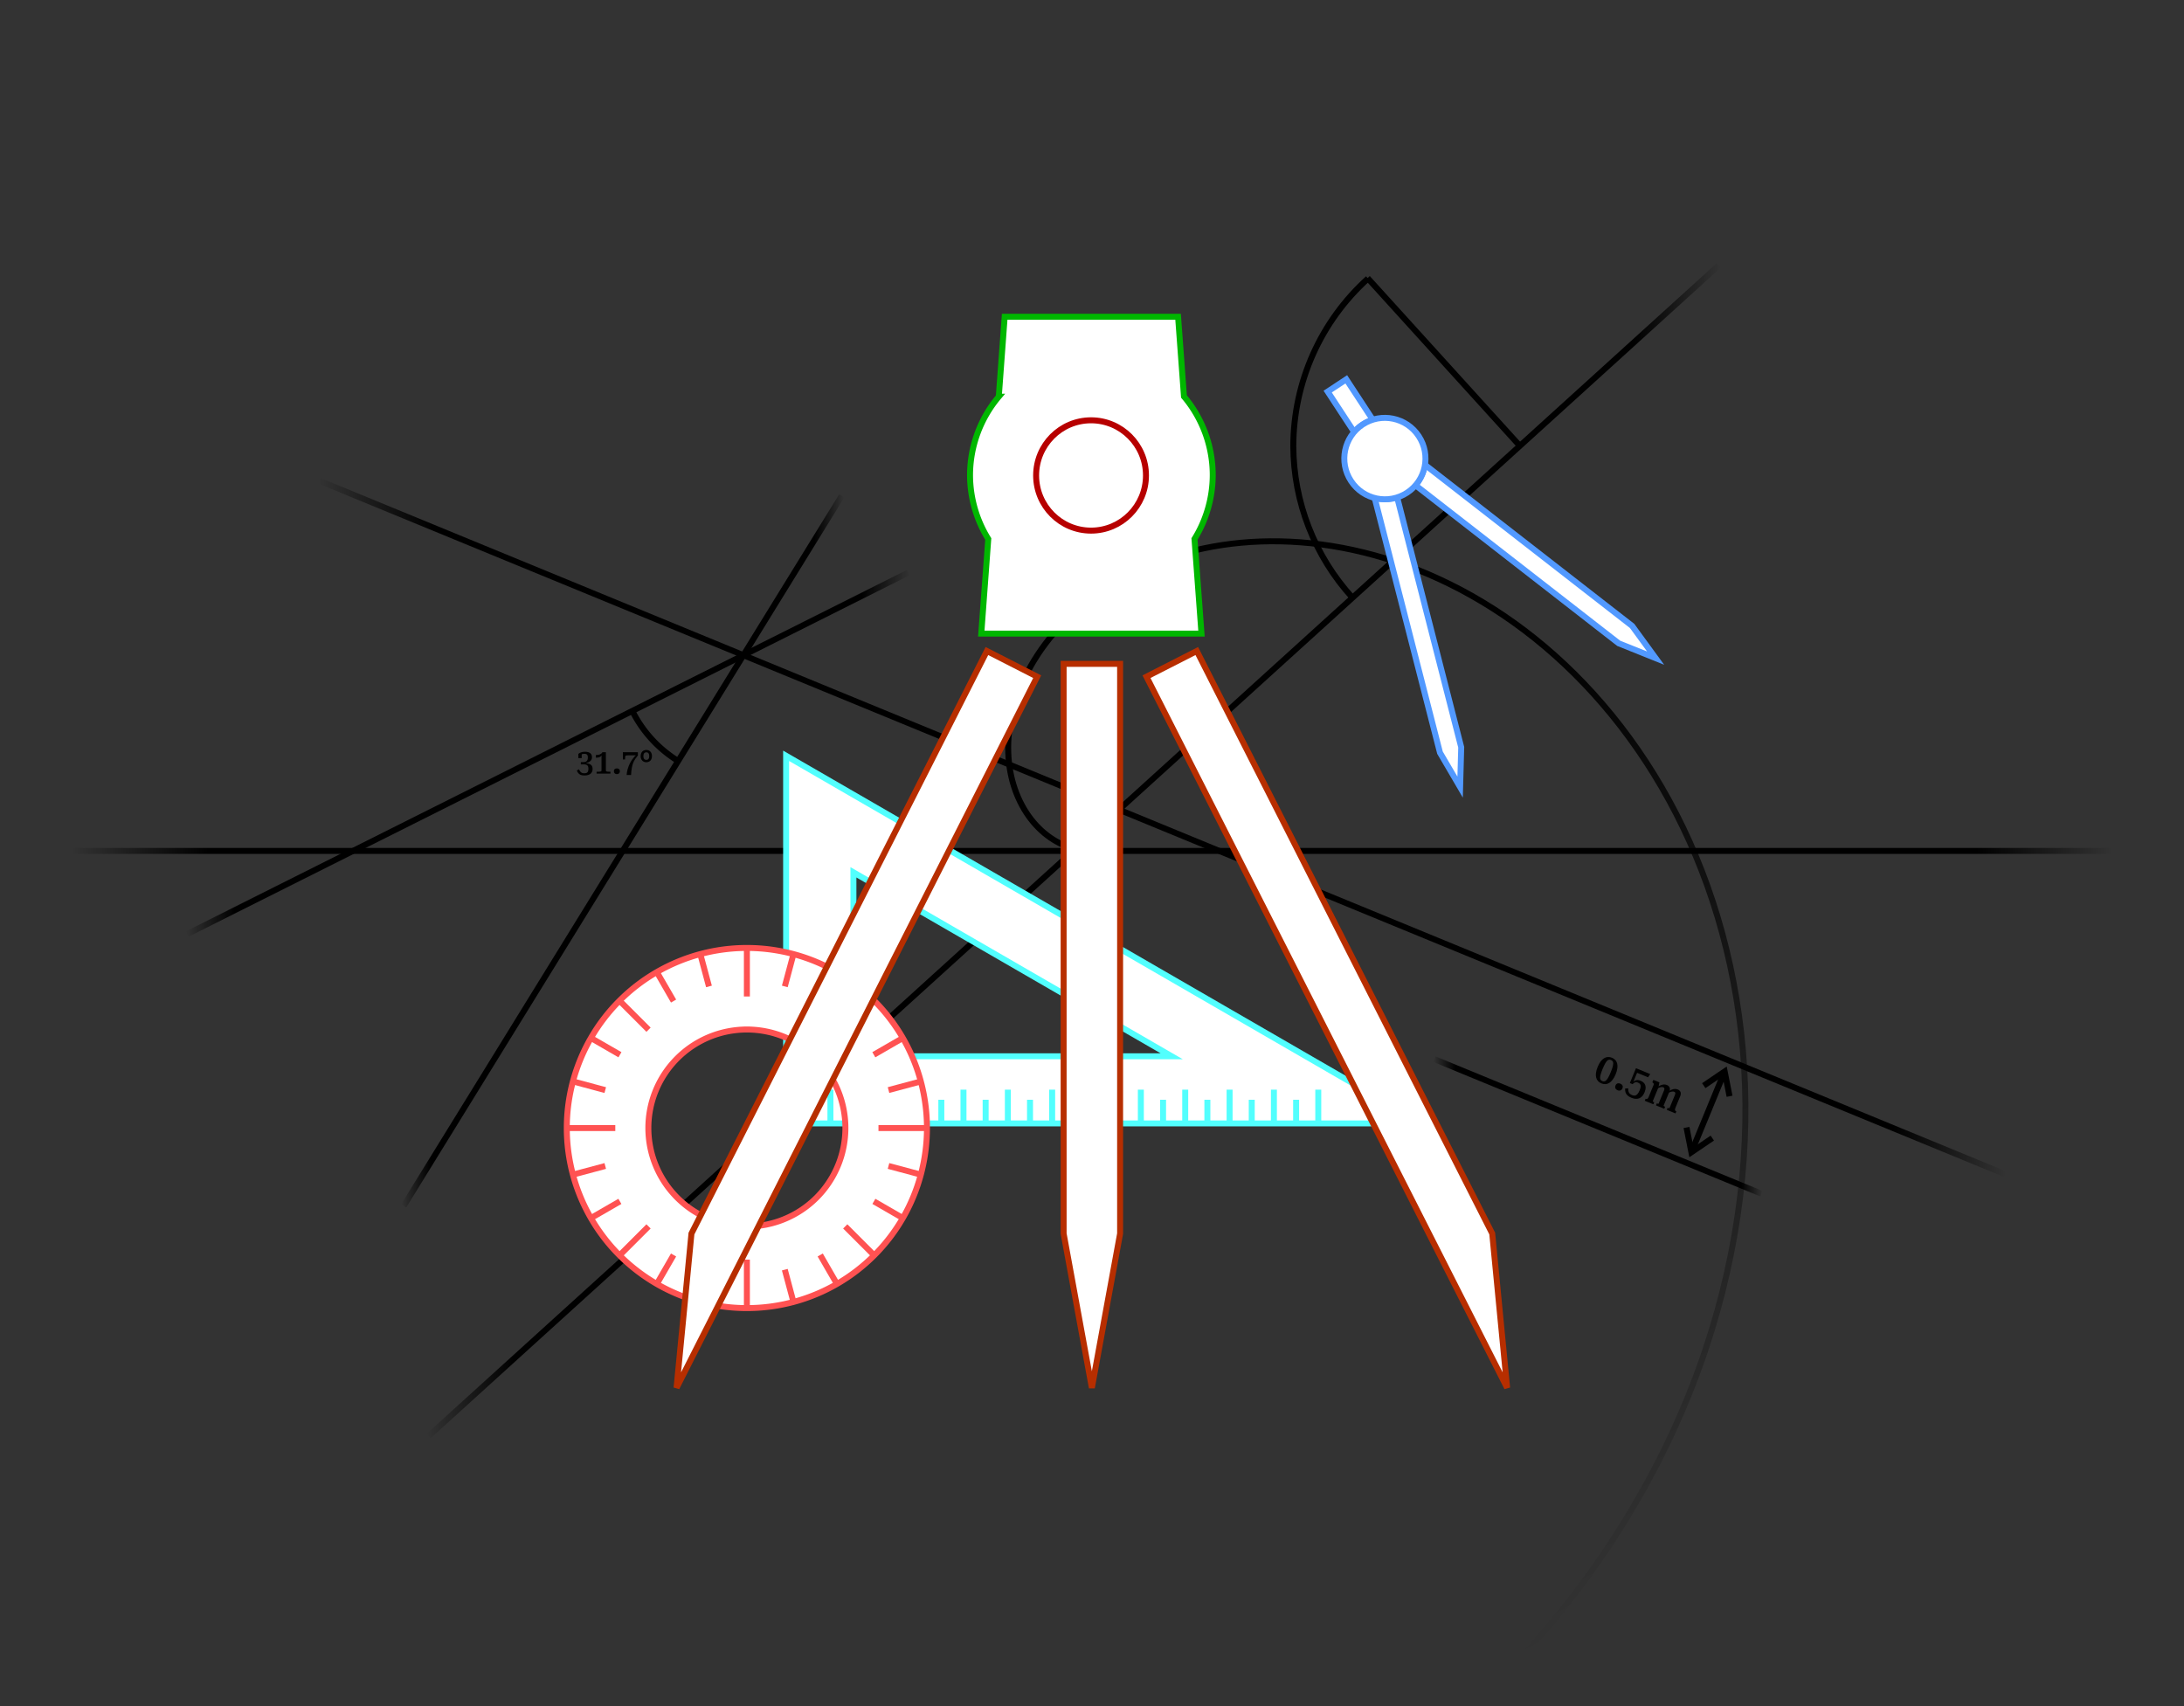 <svg width="512" height="400" version="1.1" viewBox="0 0 512 400" xmlns="http://www.w3.org/2000/svg" xmlns:xlink="http://www.w3.org/1999/xlink"><rect x="0" y="0" width="512" height="400" fill="#333333" stroke="none"/><defs><linearGradient id="OutFadedLine"><stop offset="0"/><stop stop-opacity="0" offset="1"/></linearGradient><linearGradient id="FadedLine"><stop stop-opacity="0" offset="0"/><stop stop-opacity=".994" offset=".067"/><stop offset=".933"/><stop stop-opacity="0" offset="1"/></linearGradient><linearGradient id="linearGradient1005" x1="85" x2="427" y1="256" y2="256" gradientUnits="userSpaceOnUse" xlink:href="#FadedLine"/><linearGradient id="linearGradient5736" x1="144.58" x2="361.32" y1="255.96" y2="255.96" gradientUnits="userSpaceOnUse" xlink:href="#FadedLine"/><linearGradient id="linearGradient3653" x1="256" x2="344.5" y1="256" y2="425.64" gradientTransform="matrix(.801 0 0 .802 51.019 50.85)" gradientUnits="userSpaceOnUse" xlink:href="#OutFadedLine"/><linearGradient id="linearGradient6060" x1="256" x2="276.95" y1="256" y2="473.13" gradientTransform="rotate(180 256 256)" gradientUnits="userSpaceOnUse" xlink:href="#OutFadedLine"/><linearGradient id="linearGradient988" x1="126.42" x2="409.09" y1="252.08" y2="252.08" gradientUnits="userSpaceOnUse" xlink:href="#FadedLine"/><linearGradient id="linearGradient2075" x1="313.15" x2="368.31" y1="302.15" y2="302.15" gradientUnits="userSpaceOnUse" xlink:href="#FadedLine"/><linearGradient id="linearGradient176427" x1="142.8" x2="216.99" y1="243.57" y2="243.57" gradientTransform="translate(-2.486 12.43)" gradientUnits="userSpaceOnUse" xlink:href="#FadedLine"/><linearGradient id="linearGradient1154" x1="104.27" x2="225.5" y1="239.64" y2="239.64" gradientUnits="userSpaceOnUse" xlink:href="#FadedLine"/></defs><g transform="matrix(1.4 0 0 1.4 -102.4 -158.9)"><g aria-label="31.7°"><path d="m171.04 241.29 0.261 0.091v-0.165l-0.32 0.091q0.352-0.021 0.64-0.128 0.293-0.112 0.469-0.325 0.181-0.219 0.181-0.549 0-0.315-0.139-0.512-0.133-0.203-0.395-0.299-0.261-0.101-0.64-0.101-0.272 0-0.485 0.059-0.213 0.053-0.373 0.133-0.155 0.08-0.251 0.16v0.715h0.56v-0.651q-0.053 5e-3 -0.101 0.021-0.043 0.011-0.069 0.032-0.021 0.016-0.032 0.043-5e-3 0.027 0 0.059 0.075-0.075 0.229-0.149 0.16-0.075 0.432-0.075 0.203 0 0.325 0.059 0.128 0.053 0.187 0.187 0.064 0.133 0.064 0.368 0 0.277-0.085 0.448t-0.251 0.251q-0.16 0.075-0.4 0.075h-0.443v0.379h0.507q0.293 0 0.459 0.08 0.165 0.075 0.235 0.24 0.069 0.165 0.069 0.416 0 0.299-0.08 0.469-0.08 0.165-0.24 0.229-0.155 0.059-0.389 0.059-0.203 0-0.347-0.059-0.139-0.059-0.24-0.155-0.096-0.096-0.16-0.213-0.064-0.117-0.117-0.235l-0.368 0.197q0.096 0.245 0.245 0.437 0.149 0.187 0.395 0.288 0.245 0.107 0.64 0.107 0.405 0 0.709-0.117 0.309-0.117 0.48-0.368 0.171-0.251 0.171-0.64 0-0.229-0.08-0.4-0.075-0.176-0.235-0.293-0.16-0.117-0.416-0.181-0.251-0.064-0.603-0.075z" style="font-variation-settings:'wght' 600"/><path d="m174.6 242.53q0 0.085 0.064 0.133 0.064 0.043 0.187 0.059 0.123 0.016 0.283 0.016h0.229v0.315h-2.32v-0.315h0.325q0.149 0 0.261-0.016t0.176-0.059q0.064-0.048 0.064-0.133v-2.667l0.075-0.059q-0.037 0.16-0.128 0.277-0.085 0.112-0.219 0.181-0.128 0.064-0.304 0.096-0.171 0.027-0.368 0.027v-0.443q0.229-5e-3 0.4-0.032 0.171-0.032 0.299-0.085 0.133-0.059 0.229-0.144 0.101-0.091 0.165-0.213h0.581z" style="font-variation-settings:'wght' 600"/><path d="m176.44 243.14q-0.224 0-0.363-0.128-0.139-0.128-0.139-0.352 0-0.235 0.139-0.357 0.139-0.123 0.363-0.123 0.229 0 0.363 0.123 0.139 0.123 0.139 0.357 0 0.224-0.139 0.352-0.133 0.128-0.363 0.128z" style="font-variation-settings:'wght' 600"/><path d="m178.36 239.99h1.365l-0.064-0.043q-0.133 0.107-0.32 0.315-0.187 0.208-0.395 0.512-0.203 0.304-0.389 0.693-0.181 0.384-0.315 0.843-0.133 0.459-0.171 0.976h0.747q0.032-0.672 0.117-1.157 0.085-0.491 0.229-0.853 0.144-0.363 0.341-0.661 0.203-0.299 0.453-0.603v-0.544h-2.512v1.216h0.357l0.032-0.464q5e-3 -0.096 0.059-0.144 0.059-0.053 0.171-0.069 0.117-0.016 0.293-0.016z" style="font-variation-settings:'wght' 600"/><path d="m181.86 240.12q0-0.32-0.128-0.475-0.123-0.16-0.357-0.16-0.24 0-0.368 0.16-0.128 0.155-0.128 0.475 0 0.213 0.059 0.357 0.059 0.139 0.165 0.208 0.112 0.069 0.267 0.069 0.24 0 0.363-0.16 0.128-0.16 0.128-0.475zm-1.44 0q0-0.325 0.123-0.555 0.123-0.229 0.336-0.352 0.219-0.123 0.496-0.123 0.272 0 0.485 0.123 0.219 0.123 0.336 0.352 0.123 0.229 0.123 0.555 0 0.32-0.123 0.555-0.117 0.229-0.336 0.352-0.213 0.123-0.485 0.123-0.277 0-0.496-0.123-0.213-0.123-0.336-0.352-0.123-0.235-0.123-0.555z" style="font-variation-settings:'wght' 600"/></g><g fill="none"><path d="m186.7 240.94a20.812 20.812 0 0 1-7.678-8.386" stop-color="#000000" stroke="#000"/><path d="m214.08 196.56-73.339 118.88" stop-color="#000000" stroke="url(#linearGradient176427)" style="-inkscape-stroke:none"/><path d="m225.27 209.37-120.78 60.549" stop-color="#000000" stroke="url(#linearGradient1154)" style="-inkscape-stroke:none"/></g><g transform="rotate(180 333.75 295.51)" aria-label="0.5m"><path d="m326.2 296.09q0.339 0.139 0.563 0.383t0.312 0.59q0.088 0.346 0.032 0.799-0.063 0.45-0.288 0.999-0.226 0.549-0.495 0.906-0.278 0.361-0.585 0.545-0.306 0.184-0.637 0.199-0.331 0.015-0.67-0.124-0.339-0.139-0.563-0.383-0.224-0.244-0.312-0.59-0.088-0.346-0.026-0.796 0.054-0.446 0.28-0.995 0.226-0.549 0.504-0.91 0.272-0.364 0.579-0.548 0.306-0.184 0.637-0.199 0.331-0.015 0.67 0.124zm-0.157 0.382q-0.191-0.079-0.356-0.046-0.165 0.033-0.323 0.206-0.164 0.17-0.34 0.494-0.176 0.324-0.387 0.836-0.208 0.506-0.31 0.86-0.102 0.354-0.106 0.591-0.01 0.234 0.084 0.373 0.094 0.14 0.285 0.218 0.185 0.076 0.356 0.046 0.165-0.033 0.329-0.204 0.158-0.173 0.334-0.497 0.176-0.324 0.384-0.829 0.21-0.512 0.313-0.866 0.102-0.354 0.112-0.588 4e-3 -0.236-0.09-0.376-0.1-0.142-0.285-0.218z" style="font-variation-settings:'wght' 600"/><path d="m323.49 294.94q0.259 0.107 0.358 0.32 0.099 0.214-7e-3 0.473-0.112 0.271-0.33 0.347-0.219 0.076-0.478-0.031-0.265-0.109-0.361-0.314-0.102-0.208 0.01-0.479 0.107-0.259 0.328-0.341 0.215-0.085 0.48 0.025z" style="font-variation-settings:'wght' 600"/><path d="m321.19 293.69q-0.506-0.208-0.928-0.18-0.422 0.028-0.749 0.297-0.33 0.275-0.55 0.812-0.185 0.45-0.167 0.825 0.013 0.373 0.224 0.647 0.211 0.274 0.618 0.442 0.296 0.122 0.529 0.117 0.224-2e-3 0.426-0.106 0.195-0.107 0.393-0.307-7e-3 -0.017-0.022-0.016-0.017 7e-3 -0.037 0.021-0.029 0.017-0.051 0.037l-0.845 2.053 0.291-0.428-1.93-0.794-0.367 0.541 2.386 0.981 1.022-2.485-0.438-0.18q-0.171 0.153-0.312 0.232-0.149 0.083-0.289 0.09-0.146 5e-3 -0.325-0.069-0.228-0.094-0.344-0.25-0.119-0.15-0.104-0.396 6e-3 -0.243 0.161-0.619 0.18-0.438 0.377-0.652 0.19-0.217 0.421-0.252 0.222-0.031 0.493 0.08 0.29 0.119 0.432 0.3 0.136 0.178 0.172 0.388 0.036 0.21 0.029 0.437l0.524-0.03q0.013-0.348-0.071-0.635-0.086-0.281-0.318-0.506-0.232-0.225-0.651-0.398z" style="font-variation-settings:'wght' 600"/><path d="m318.94 293.18-0.139 0.339-0.025-0.01q-0.148-0.061-0.266-1e-3 -0.118 0.059-0.225 0.318l-0.842 2.047q-0.033 0.08-0.02 0.136 0.011 0.062 0.068 0.115 0.049 0.056 0.137 0.121l0.041 0.024-0.167 0.407-1.017-0.418 0.157-0.786 0.018-0.079 0.943-2.293q8e-3 -0.018-0.028-0.055-0.038-0.03-0.091-0.059-0.059-0.032-0.102-0.049l-0.025-0.01 0.139-0.339zm-3.268-1.344 1.387 0.571-0.139 0.339-0.018-8e-3q-0.049-0.02-0.114-0.04-0.064-0.019-0.106-0.022-0.051 7.5e-4 -0.058 0.019l-0.928 2.257q-0.051 0.123-0.05 0.21-8e-3 0.09 0.042 0.161 0.044 0.069 0.161 0.117 0.111 0.046 0.275 0.034 0.161-6e-3 0.359-0.083 0.195-0.071 0.429-0.22l-0.145 0.301q-0.24 0.197-0.501 0.306-0.264 0.115-0.522 0.131-0.265 0.013-0.493-0.08-0.253-0.104-0.379-0.271-0.135-0.163-0.145-0.384-0.013-0.214 0.096-0.479l0.964-2.343q8e-3 -0.018-0.022-0.052-0.038-0.03-0.097-0.062-0.065-0.034-0.115-0.054l-0.018-8e-3zm-1.881-0.774 1.455 0.599-0.139 0.339-0.025-0.01q-0.049-0.02-0.114-0.04-0.064-0.019-0.112-0.025-0.051 7.4e-4 -0.058 0.019l-0.928 2.257q-0.051 0.123-0.05 0.21-8e-3 0.09 0.042 0.161 0.05 0.071 0.161 0.117 0.111 0.046 0.275 0.034 0.161-6e-3 0.365-0.081 0.195-0.071 0.423-0.222l-0.139 0.303q-0.24 0.197-0.501 0.306-0.264 0.115-0.522 0.131-0.265 0.013-0.493-0.08-0.253-0.104-0.385-0.274-0.135-0.163-0.139-0.381-0.013-0.214 0.096-0.479l0.806-1.961q0.104-0.253 0.064-0.384-0.042-0.125-0.196-0.189l-0.025-0.01z" style="font-variation-settings:'wght' 600"/></g><g fill="none" stroke="#000"><path d="m359.87 304.09-3.501 2.373-0.818-4.15" stop-color="#000000"/><path d="m358.44 295.31 3.501-2.373 0.818 4.15" stop-color="#000000"/><path d="m356.37 306.46 5.565-13.528"/></g><g fill="none"><path d="m368.12 313.41-54.788-22.537" stroke="url(#linearGradient2075)"/><path d="m408.9 310.13-282.29-116.12" stroke="url(#linearGradient988)"/><path d="m256 256c3.687 1e-3 7.518 1.455 10.657 4.314 3.138 2.86 5.564 7.129 6.521 12.322s0.424 11.308-2.071 17.492c-2.494 6.183-6.97 12.422-13.447 17.649-6.476 5.227-14.967 9.418-24.953 11.517-9.985 2.098-21.467 2.074-33.405-0.863-11.937-2.938-24.319-8.819-35.719-17.925-11.4-9.107-21.791-21.465-29.607-36.672s-13.017-33.278-14.214-53.068c-1.196-19.79 1.658-41.296 9.436-62.714s20.525-42.726 38.299-61.696c17.773-18.971 40.609-35.561 67.556-47.49" display="none" stroke="url(#linearGradient6060)" title="(3/4)*(exp(x/5)-1)"/><path d="m256.08 256.06c-2.953-8e-4 -6.022-1.166-8.536-3.458-2.514-2.292-4.457-5.715-5.223-9.877-0.767-4.163-0.34-9.064 1.659-14.021 1.998-4.956 5.583-9.957 10.771-14.147 5.187-4.19 11.989-7.549 19.988-9.232 7.998-1.682 17.195-1.663 26.758 0.692 9.562 2.355 19.48 7.069 28.611 14.368 9.132 7.3 17.455 17.206 23.716 29.396 6.261 12.19 10.427 26.675 11.386 42.538 0.958 15.863-1.328 33.102-7.558 50.27-6.23 17.168-16.441 34.248-30.678 49.454" stroke="url(#linearGradient3653)" title="(3/4)*(exp(x/5)-1)"/><path d="m302.22 160.14c-7.931 7.164-12.474 17.34-12.512 28.027 0.036 9.415 3.571 18.48 9.918 25.434" stroke="#000"/><path d="m327.65 188.17-25.505-28.107" stroke="#000"/><path d="m144.91 353.99 216.07-196.07" stroke="url(#linearGradient5736)"/><path d="m85 256h342" stroke="url(#linearGradient1005)"/></g><g fill="#fff" stroke="#52fffe"><path d="m204.78 240.07v61.563h106.5zm11.27 19.511 53.293 30.807h-53.293z"/><path d="m293.89 301.63v-5.651" stop-color="#000000" style="font-variation-settings:'wght' 600"/><path d="m290.18 301.63v-3.959" stop-color="#000000" style="font-variation-settings:'wght' 600"/><path d="m286.46 301.63v-5.651" stop-color="#000000" style="font-variation-settings:'wght' 600"/><path d="m282.75 301.63v-3.959" stop-color="#000000" style="font-variation-settings:'wght' 600"/><path d="m279.04 301.63v-5.651" stop-color="#000000" style="font-variation-settings:'wght' 600"/><path d="m275.32 301.63v-3.959" stop-color="#000000" style="font-variation-settings:'wght' 600"/><path d="m271.61 301.63v-5.651" stop-color="#000000" style="font-variation-settings:'wght' 600"/><path d="m267.9 301.63v-3.959" stop-color="#000000" style="font-variation-settings:'wght' 600"/><path d="m264.18 301.63v-5.651" stop-color="#000000" style="font-variation-settings:'wght' 600"/><path d="m260.47 301.63v-3.959" stop-color="#000000" style="font-variation-settings:'wght' 600"/><path d="m256.76 301.63v-5.651" stop-color="#000000" style="font-variation-settings:'wght' 600"/><path d="m253.05 301.63v-3.959" stop-color="#000000" style="font-variation-settings:'wght' 600"/><path d="m249.33 301.63v-5.651" stop-color="#000000" style="font-variation-settings:'wght' 600"/><path d="m245.62 301.63v-3.959" stop-color="#000000" style="font-variation-settings:'wght' 600"/><path d="m241.91 301.63v-5.651" stop-color="#000000" style="font-variation-settings:'wght' 600"/><path d="m238.19 301.63v-3.959" stop-color="#000000" style="font-variation-settings:'wght' 600"/><path d="m234.48 301.63v-5.651" stop-color="#000000" style="font-variation-settings:'wght' 600"/><path d="m230.77 301.63v-3.959" stop-color="#000000" style="font-variation-settings:'wght' 600"/><path d="m227.06 301.63v-5.651" stop-color="#000000" style="font-variation-settings:'wght' 600"/><path d="m223.34 301.63v-3.959" stop-color="#000000" style="font-variation-settings:'wght' 600"/><path d="m219.63 301.63v-5.651" stop-color="#000000" style="font-variation-settings:'wght' 600"/><path d="m215.92 301.63v-3.959" stop-color="#000000" style="font-variation-settings:'wght' 600"/><path d="m212.2 301.63v-5.651" stop-color="#000000" style="font-variation-settings:'wght' 600"/><path d="m208.49 301.63v-3.959" stop-color="#000000" style="font-variation-settings:'wght' 600"/></g><g stroke="#ff5252"><path d="m198.21 272.25a30.155 30.155 0 0 0-30.156 30.154 30.155 30.155 0 0 0 30.156 30.156 30.155 30.155 0 0 0 30.154-30.156 30.155 30.155 0 0 0-30.154-30.154zm0 13.658a16.497 16.497 0 0 1 16.496 16.496 16.497 16.497 0 0 1-16.496 16.498 16.497 16.497 0 0 1-16.498-16.498 16.497 16.497 0 0 1 16.498-16.496z" fill="#fff" stroke-linecap="round"/><g><path d="m190.41 273.28 1.451 5.414" fill="#fff"/><path d="m183.13 276.29 2.802 4.854" fill="#fff"/><path d="m181.74 285.94-4.854-4.854" fill="none"/><path d="m172.1 287.33 4.854 2.802" fill="#fff"/><path d="m169.08 294.6 5.414 1.451" fill="#fff"/><path d="m168.05 302.41h8.125" fill="none"/><path d="m169.08 310.21 5.414-1.451" fill="#fff"/><path d="m172.09 317.49 4.854-2.802" fill="#fff"/><path d="m181.74 318.88-4.854 4.854" fill="none"/><path d="m183.13 328.52 2.802-4.854" fill="#fff"/><path d="m190.4 331.54 1.451-5.414" fill="#fff"/><path d="m198.21 324.44v8.125" fill="none"/><path d="m206.01 331.54-1.451-5.414" fill="#fff"/><path d="m213.29 328.52-2.802-4.854" fill="#fff"/><g fill="none"><path d="m214.68 318.88 4.854 4.854"/><path d="m224.33 317.49-4.854-2.802" stroke-width="1px"/><path d="m227.34 310.21-5.414-1.451" stroke-width="1px"/><g><path d="m228.37 302.41h-8.125"/><path d="m227.34 294.6-5.414 1.451"/><path d="m224.32 287.33-4.854 2.802"/><path d="m214.68 285.94 4.854-4.854"/></g><g><path d="m213.29 276.29-2.802 4.854" stroke-width="1px"/><path d="m206.01 273.28-1.45 5.413" stroke-width="1px"/><path d="m198.21 272.25v8.125"/></g></g></g></g><g transform="matrix(.488 -.322 .321 .49 105.96 159.53)" fill="#fff" stroke="#5299ff" stroke-width="1.71"><path d="m247.39 238.76-24.354 71.117-0.576 11.375 6.518-9.34 23.883-69.744a11.633 11.633 0 0 1-5.471-3.408z"/><path d="m264.61 238.76a11.633 11.633 0 0 1-5.471 3.408l23.883 69.744 6.518 9.34-0.576-11.375z"/><path d="m252.81 206.03v13.824a11.633 11.633 0 0 1 3.189-0.461 11.633 11.633 0 0 1 3.189 0.447v-13.811z"/><circle cx="256" cy="231.02" r="11.633"/></g></g><g transform="translate(0 -56.501)"><g transform="matrix(1.564 0 0 1.569 -144.42 -238.8)" stroke-width="2.855"><g transform="matrix(.878 0 0 .879 31.112 34.232)"><path transform="matrix(.728 0 0 .725 69.688 134.26)" d="m235.67 130.7-1.24 16.801a29.699 29.699 0 0 0-8.127 20.35 29.699 29.699 0 0 0 5.367 17.01l-1.488 20.141h51.641l-1.488-20.141a29.699 29.699 0 0 0 5.367-17.01 29.699 29.699 0 0 0-8.131-20.41l-1.236-16.74z" display="none" fill="#fff" stop-color="#000000" stroke="#00b700" stroke-width="1.23" style="font-variation-settings:'wght' 600"/><path transform="matrix(.728 0 0 .725 69.688 134.26)" d="m235.67 130.7-1.385 18.748a28.458 28.556 0 0 0-6.742 18.402 28.458 28.556 0 0 0 4.277 14.961l-1.639 22.189h51.641l-1.639-22.189a28.458 28.556 0 0 0 4.277-14.961 28.458 28.556 0 0 0-6.746-18.449l-1.381-18.701z" fill="#fff" stop-color="#000000" stroke="#00b700" stroke-width="1.4" style="font-variation-settings:'wght' 600"/><circle cx="256" cy="256" r="9.377" fill="none" stroke="#b70000" stroke-linecap="round" stroke-width="1.017"/></g><g fill="#fff" stroke="#b72e00" stroke-linecap="round" stroke-width=".894"><path d="m240.27 285.49 7.539 3.835-54.058 106.26 2.234-23.047z"/><path d="m251.77 287.41h8.466v85.132l-4.233 23.047-4.233-23.047z"/><path d="m271.73 285.49-7.539 3.835 54.058 106.26-2.234-23.047z"/></g></g></g></svg>
